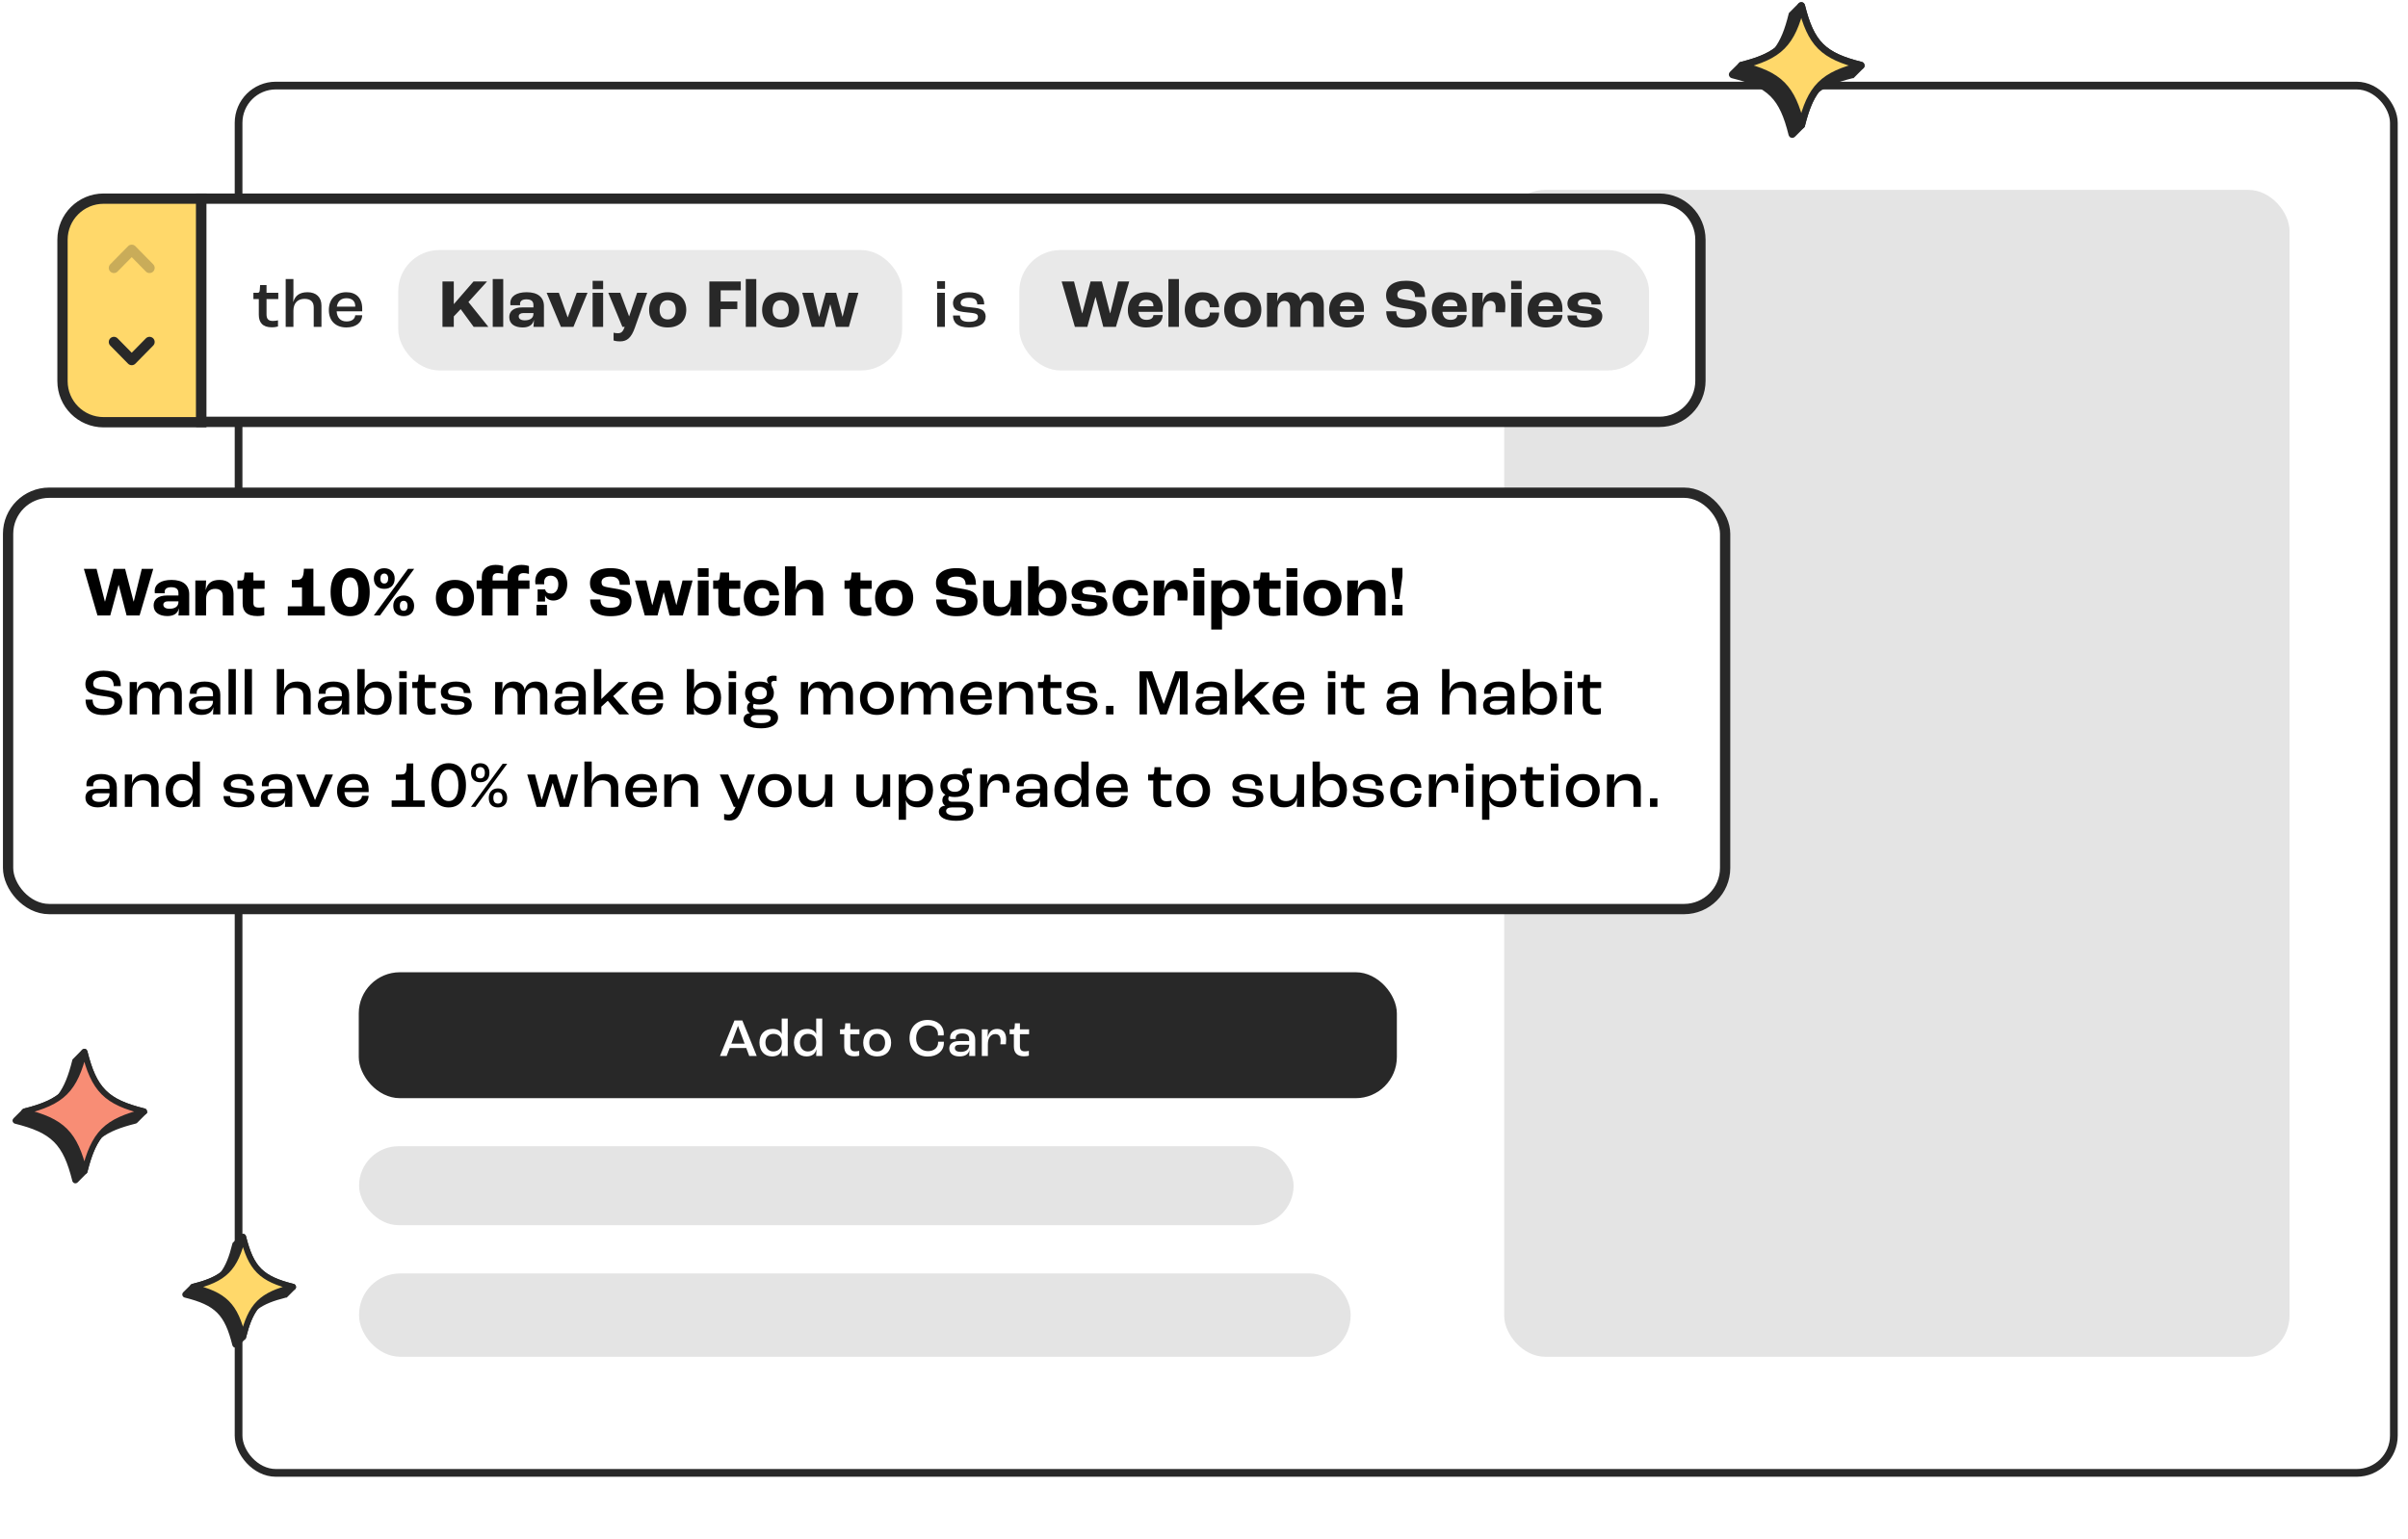 <svg width="651" height="416" viewBox="0 0 651 416" fill="none" xmlns="http://www.w3.org/2000/svg">
<g filter="url(#filter0_d_3919_1423)">
<rect x="66.237" y="19.314" width="584.763" height="377.19" rx="11.119" fill="white"/>
<rect x="67.279" y="20.357" width="582.678" height="375.105" rx="10.076" stroke="#282828" stroke-width="2.085"/>
</g>
<rect x="406.656" y="51.34" width="212.318" height="315.511" rx="11.119" fill="#E4E4E4"/>
<rect x="97.076" y="344.314" width="268.066" height="22.537" rx="11.119" fill="#E4E4E4"/>
<rect x="97.076" y="309.916" width="252.646" height="21.35" rx="10.675" fill="#E4E4E4"/>
<g filter="url(#filter1_d_3919_1423)">
<path d="M19.678 62.046C19.678 55.906 24.656 50.928 30.797 50.928H57.204V111.385H30.797C24.656 111.385 19.678 106.407 19.678 100.267V62.046Z" fill="#FFD86A" stroke="#282828" stroke-width="2.78"/>
<path opacity="0.25" d="M43.205 69.658L38.391 64.762L33.577 69.658" stroke="#282828" stroke-width="2.78" stroke-linecap="round" stroke-linejoin="round"/>
<path d="M33.577 89.68L38.391 94.576L43.205 89.68" stroke="#282828" stroke-width="2.78" stroke-linecap="round" stroke-linejoin="round"/>
<path d="M57.204 50.928H451.373C457.514 50.928 462.492 55.906 462.492 62.046V100.165C462.492 106.306 457.514 111.284 451.373 111.284H57.204V50.928Z" fill="white"/>
<path d="M57.204 50.928H451.373C457.514 50.928 462.492 55.906 462.492 62.046V100.165C462.492 106.306 457.514 111.284 451.373 111.284H57.204V50.928Z" stroke="#282828" stroke-width="2.78"/>
<path d="M76.256 85.718C73.735 85.718 72.745 84.354 72.745 82.319V78.081H71.289V76.381H72.465C72.82 76.381 72.951 76.195 73.007 75.672L73.1 74.29H74.837V76.381H78.011V78.081H74.837V82.207C74.837 83.402 75.285 84 76.554 84C77.077 84 77.675 83.906 77.936 83.832V85.493C77.656 85.587 77.021 85.718 76.256 85.718ZM80.015 85.606V72.665H82.106V76.848C82.106 77.296 82.069 78.361 82.05 78.865H82.069C82.554 77.184 83.749 76.232 85.915 76.232C88.249 76.232 89.687 77.558 89.687 79.836V85.606H87.596V80.302C87.596 78.846 86.774 78.025 85.112 78.025C83.264 78.025 82.106 79.163 82.106 81.236V85.606H80.015ZM100.702 80.657V81.404H93.794C93.906 83.178 94.895 84.13 96.464 84.13C97.808 84.13 98.723 83.533 98.817 82.45H100.702C100.628 84.504 98.947 85.755 96.427 85.755C93.514 85.755 91.684 83.962 91.684 81.068C91.684 78.081 93.514 76.232 96.427 76.232C99.041 76.232 100.702 77.782 100.702 80.657ZM98.817 80.135V80.004C98.817 78.622 97.958 77.856 96.445 77.856C95.007 77.856 94.092 78.603 93.85 80.135H98.817Z" fill="#282828"/>
<rect x="110.441" y="64.826" width="136.237" height="32.559" rx="11.119" fill="#E9E9E9"/>
<path d="M122.4 85.606V73.319H125.462V79.425H125.499L130.802 73.319H134.462L129.421 78.883L134.817 85.606H130.84L127.329 80.807L125.462 82.767V85.606H122.4ZM135.989 85.606V72.665H138.827V85.606H135.989ZM144.101 85.755C141.953 85.755 140.46 84.821 140.46 82.954C140.46 81.442 141.543 80.34 143.989 80.34H146.995V79.724C146.995 78.603 146.36 78.155 145.053 78.155C143.989 78.155 143.373 78.603 143.373 79.35C143.373 79.406 143.373 79.556 143.391 79.742H140.777C140.758 79.593 140.74 79.388 140.74 79.201C140.74 77.334 142.383 76.232 145.184 76.232C148.115 76.232 149.833 77.539 149.833 80.004V85.606H146.995C147.051 85.139 147.126 84.298 147.126 83.738H147.107C146.827 85.045 145.781 85.755 144.101 85.755ZM144.661 83.832C146.136 83.832 146.995 83.178 146.995 82.058V81.871H144.25C143.485 81.871 143.018 82.226 143.018 82.749C143.018 83.458 143.634 83.832 144.661 83.832ZM154.427 85.606L150.562 76.381H153.867L156.238 83.01H156.275L158.703 76.381H161.616L157.807 85.606H154.427ZM162.997 75.41V73.151H165.835V75.41H162.997ZM162.997 85.606V76.381H165.835V85.606H162.997ZM170.435 89.527C169.501 89.527 168.904 89.377 168.661 89.284V87.174C168.941 87.249 169.371 87.323 169.837 87.323C170.771 87.323 171.2 86.875 171.667 85.606H171.051L167.223 76.381H170.472L172.844 82.73H172.881L175.028 76.381H177.754L174.412 85.829C173.478 88.481 172.339 89.527 170.435 89.527ZM183.29 85.755C180.246 85.755 178.267 84 178.267 81.012C178.267 78.006 180.246 76.232 183.29 76.232C186.334 76.232 188.313 78.006 188.313 81.012C188.313 84 186.334 85.755 183.29 85.755ZM183.29 83.589C184.672 83.589 185.475 82.637 185.475 81.012C185.475 79.369 184.672 78.398 183.29 78.398C181.908 78.398 181.105 79.369 181.105 81.012C181.105 82.637 181.908 83.589 183.29 83.589ZM194.553 85.606V73.319H203.049V75.728H197.615V78.734H202.115V80.788H197.615V85.606H194.553ZM204.404 85.606V72.665H207.242V85.606H204.404ZM213.841 85.755C210.798 85.755 208.818 84 208.818 81.012C208.818 78.006 210.798 76.232 213.841 76.232C216.885 76.232 218.864 78.006 218.864 81.012C218.864 84 216.885 85.755 213.841 85.755ZM213.841 83.589C215.223 83.589 216.026 82.637 216.026 81.012C216.026 79.369 215.223 78.398 213.841 78.398C212.459 78.398 211.656 79.369 211.656 81.012C211.656 82.637 212.459 83.589 213.841 83.589ZM222.246 85.606L219.669 76.381H222.657L224.207 82.861H224.244L226.018 76.381H228.837L230.555 82.861H230.574L232.198 76.381H234.85L232.273 85.606H228.781L227.269 79.537H227.213L225.607 85.606H222.246Z" fill="#282828"/>
<path d="M256.119 75.298V73.244H258.266V75.298H256.119ZM256.137 85.606V76.381H258.229V85.606H256.137ZM264.734 85.755C261.56 85.755 260.421 84.336 260.421 82.525H262.307C262.307 83.589 262.923 84.242 264.716 84.242C266.415 84.242 267.162 83.72 267.162 82.879C267.162 82.525 267.031 82.207 266.545 82.039C266.097 81.871 265.22 81.778 264.193 81.684C262.755 81.554 261.784 81.367 261.224 80.956C260.72 80.583 260.421 79.91 260.421 79.201C260.421 77.352 262.213 76.232 264.716 76.232C267.591 76.232 268.861 77.427 268.861 79.518H266.975C266.956 78.323 266.303 77.744 264.772 77.744C263.315 77.744 262.493 78.267 262.493 79.052C262.493 79.444 262.587 79.817 263.128 80.004C263.576 80.153 264.454 80.246 265.574 80.359C266.881 80.489 267.628 80.62 268.282 80.993C268.898 81.329 269.253 82.039 269.253 82.786C269.253 84.653 267.684 85.755 264.734 85.755Z" fill="#282828"/>
<rect x="278.356" y="64.826" width="170.237" height="32.559" rx="11.119" fill="#E9E9E9"/>
<path d="M293.378 85.606L289.793 73.319H293.135L295.32 81.908H295.376L297.616 73.319H300.66L302.882 81.908H302.938L305.048 73.319H308.073L304.469 85.606H301.052L298.979 77.576H298.923L296.739 85.606H293.378ZM317.104 80.732V81.535H310.55C310.68 83.047 311.446 83.701 312.716 83.701C313.817 83.701 314.527 83.309 314.601 82.412H317.104C317.048 84.522 315.292 85.755 312.659 85.755C309.597 85.755 307.693 84.018 307.693 81.087C307.693 78.043 309.597 76.232 312.716 76.232C315.292 76.232 317.104 77.707 317.104 80.732ZM314.601 80.022V79.873C314.601 78.827 313.892 78.286 312.716 78.286C311.52 78.286 310.848 78.809 310.624 80.022H314.601ZM318.663 85.606V72.665H321.501V85.606H318.663ZM327.764 85.755C325.001 85.755 323.078 84 323.078 81.012C323.078 78.006 325.038 76.232 327.876 76.232C330.584 76.232 332.358 77.744 332.358 80.302H329.856C329.837 79.108 329.128 78.398 327.97 78.398C326.644 78.398 325.916 79.313 325.916 80.993C325.916 82.618 326.663 83.589 327.914 83.589C329.128 83.589 329.856 82.898 329.874 81.722H332.377C332.377 84.373 330.491 85.755 327.764 85.755ZM338.756 85.755C335.713 85.755 333.733 84 333.733 81.012C333.733 78.006 335.713 76.232 338.756 76.232C341.8 76.232 343.779 78.006 343.779 81.012C343.779 84 341.8 85.755 338.756 85.755ZM338.756 83.589C340.138 83.589 340.941 82.637 340.941 81.012C340.941 79.369 340.138 78.398 338.756 78.398C337.374 78.398 336.572 79.369 336.572 81.012C336.572 82.637 337.374 83.589 338.756 83.589ZM345.305 85.606V76.381H348.143L348.05 78.771H348.068C348.498 77.184 349.543 76.232 351.224 76.232C352.998 76.232 354.137 77.147 354.342 78.641H354.361C354.734 77.147 355.743 76.232 357.516 76.232C359.533 76.232 360.672 77.502 360.672 79.668V85.606H357.834V80.321C357.834 79.238 357.274 78.585 356.303 78.585C355.182 78.585 354.398 79.444 354.398 81.143V85.606H351.56V80.321C351.56 79.238 351 78.585 350.029 78.585C348.927 78.585 348.143 79.462 348.143 81.199V85.606H345.305ZM371.512 80.732V81.535H364.958C365.089 83.047 365.855 83.701 367.124 83.701C368.226 83.701 368.936 83.309 369.01 82.412H371.512C371.456 84.522 369.701 85.755 367.068 85.755C364.006 85.755 362.102 84.018 362.102 81.087C362.102 78.043 364.006 76.232 367.124 76.232C369.701 76.232 371.512 77.707 371.512 80.732ZM369.01 80.022V79.873C369.01 78.827 368.301 78.286 367.124 78.286C365.929 78.286 365.257 78.809 365.033 80.022H369.01ZM382.884 85.792C378.664 85.792 377.543 83.645 377.543 81.385H380.27C380.27 82.711 380.811 83.57 382.865 83.57C384.938 83.57 385.405 82.823 385.405 82.039C385.405 81.516 385.18 81.18 384.695 81.012C384.153 80.825 382.884 80.639 381.857 80.489C380.643 80.302 379.411 80.06 378.701 79.593C377.917 79.089 377.506 78.23 377.506 77.053C377.506 74.738 379.317 73.132 382.865 73.132C386.768 73.132 388.037 74.757 388.037 77.52H385.33C385.33 76.12 384.602 75.354 382.921 75.354C381.259 75.354 380.55 75.971 380.55 76.792C380.55 77.39 380.718 77.726 381.147 77.912C381.614 78.118 382.902 78.323 383.948 78.491C385.33 78.715 386.375 78.939 387.104 79.332C387.981 79.798 388.448 80.676 388.448 81.834C388.448 83.925 387.272 85.792 382.884 85.792ZM399.285 80.732V81.535H392.731C392.862 83.047 393.628 83.701 394.897 83.701C395.999 83.701 396.709 83.309 396.783 82.412H399.285C399.229 84.522 397.474 85.755 394.841 85.755C391.779 85.755 389.875 84.018 389.875 81.087C389.875 78.043 391.779 76.232 394.897 76.232C397.474 76.232 399.285 77.707 399.285 80.732ZM396.783 80.022V79.873C396.783 78.827 396.074 78.286 394.897 78.286C393.702 78.286 393.03 78.809 392.806 80.022H396.783ZM400.808 85.606V76.381H403.646L403.534 79.014H403.571C403.963 77.259 404.953 76.232 406.764 76.232C408.65 76.232 409.752 77.446 409.752 79.836C409.752 80.359 409.696 81.18 409.658 81.666H407.082C407.119 81.218 407.138 80.751 407.138 80.471C407.138 79.126 406.596 78.585 405.7 78.585C404.486 78.585 403.646 79.574 403.646 81.628V85.606H400.808ZM411.319 75.41V73.151H414.157V75.41H411.319ZM411.319 85.606V76.381H414.157V85.606H411.319ZM425.18 80.732V81.535H418.626C418.757 83.047 419.522 83.701 420.792 83.701C421.894 83.701 422.603 83.309 422.678 82.412H425.18C425.124 84.522 423.369 85.755 420.736 85.755C417.674 85.755 415.769 84.018 415.769 81.087C415.769 78.043 417.674 76.232 420.792 76.232C423.369 76.232 425.18 77.707 425.18 80.732ZM422.678 80.022V79.873C422.678 78.827 421.969 78.286 420.792 78.286C419.597 78.286 418.925 78.809 418.701 80.022H422.678ZM431.146 85.755C427.897 85.755 426.534 84.373 426.534 82.506H429.074C429.074 83.365 429.503 83.925 431.128 83.925C432.603 83.925 433.126 83.496 433.126 82.823C433.126 82.487 432.958 82.226 432.472 82.114C431.987 82.002 431.24 81.927 430.325 81.852C428.999 81.74 427.972 81.535 427.412 81.143C426.889 80.769 426.534 80.097 426.534 79.332C426.534 77.334 428.588 76.232 431.146 76.232C434.171 76.232 435.553 77.39 435.553 79.537H433.051C433.032 78.566 432.584 78.062 431.184 78.062C429.914 78.062 429.354 78.491 429.354 79.126C429.354 79.518 429.503 79.817 430.026 79.948C430.493 80.06 431.315 80.135 432.304 80.228C433.443 80.34 434.246 80.452 434.937 80.844C435.534 81.18 435.964 81.871 435.964 82.674C435.964 84.616 434.302 85.755 431.146 85.755Z" fill="#282828"/>
</g>
<rect x="96.991" y="262.879" width="280.649" height="34.051" rx="11.119" fill="#282828"/>
<path d="M202.555 285.521L201.752 283.362H197.272L196.455 285.521H194.645L198.556 275.919H200.687L204.583 285.521H202.555ZM197.71 282.194H201.314L199.534 277.408H199.505L197.71 282.194ZM208.717 285.638C206.631 285.638 205.317 284.121 205.317 281.873C205.317 279.699 206.674 278.196 208.82 278.196C210.177 278.196 211.023 278.736 211.315 279.582H211.33V275.408H212.964V285.521H211.33C211.359 285.098 211.373 284.471 211.403 283.77H211.373C211.096 284.909 210.191 285.638 208.717 285.638ZM209.053 284.296C210.425 284.296 211.33 283.391 211.33 281.99V281.64C211.33 280.355 210.439 279.538 209.082 279.538C207.783 279.538 206.937 280.501 206.937 281.873C206.937 283.303 207.769 284.296 209.053 284.296ZM218.043 285.638C215.956 285.638 214.643 284.121 214.643 281.873C214.643 279.699 216 278.196 218.145 278.196C219.502 278.196 220.349 278.736 220.64 279.582H220.655V275.408H222.289V285.521H220.655C220.684 285.098 220.699 284.471 220.728 283.77H220.699C220.422 284.909 219.517 285.638 218.043 285.638ZM218.378 284.296C219.75 284.296 220.655 283.391 220.655 281.99V281.64C220.655 280.355 219.765 279.538 218.408 279.538C217.109 279.538 216.262 280.501 216.262 281.873C216.262 283.303 217.094 284.296 218.378 284.296ZM230.98 285.609C229.01 285.609 228.236 284.544 228.236 282.953V279.64H227.098V278.312H228.017C228.294 278.312 228.397 278.166 228.44 277.758L228.513 276.678H229.871V278.312H232.351V279.64H229.871V282.866C229.871 283.799 230.221 284.266 231.213 284.266C231.622 284.266 232.089 284.193 232.293 284.135V285.434C232.074 285.507 231.578 285.609 230.98 285.609ZM237.135 285.638C234.844 285.638 233.37 284.223 233.37 281.932C233.37 279.626 234.844 278.196 237.135 278.196C239.441 278.196 240.915 279.626 240.915 281.932C240.915 284.223 239.441 285.638 237.135 285.638ZM237.135 284.296C238.463 284.296 239.28 283.391 239.28 281.932C239.28 280.458 238.463 279.538 237.135 279.538C235.807 279.538 235.004 280.458 235.004 281.932C235.004 283.391 235.807 284.296 237.135 284.296ZM250.825 285.667C247.965 285.667 245.893 283.785 245.893 280.735C245.893 277.67 247.936 275.773 250.825 275.773C253.35 275.773 255.145 277.276 255.145 279.494C255.145 279.597 255.13 279.786 255.116 279.961H253.569C253.583 279.83 253.583 279.713 253.583 279.64C253.583 278.166 252.43 277.233 250.884 277.233C249.016 277.233 247.673 278.59 247.673 280.735C247.673 282.88 249.074 284.208 250.884 284.208C252.489 284.208 253.612 283.289 253.612 281.902V281.669H255.174V282.005C255.174 284.179 253.364 285.667 250.825 285.667ZM259.387 285.638C257.738 285.638 256.644 284.85 256.644 283.449C256.644 282.355 257.417 281.494 259.343 281.494H262.014V280.983C262.014 279.903 261.386 279.422 260.117 279.422C259.008 279.422 258.38 279.845 258.38 280.647C258.38 280.691 258.38 280.808 258.395 280.925H256.892C256.877 280.822 256.862 280.633 256.862 280.501C256.862 279.057 258.117 278.196 260.175 278.196C262.364 278.196 263.648 279.232 263.648 281.129V285.521H262.014C262.043 285.171 262.087 284.515 262.087 283.931H262.072C261.839 284.996 260.978 285.638 259.387 285.638ZM259.723 284.412C261.138 284.412 262.014 283.727 262.014 282.617V282.486H259.489C258.555 282.486 258.147 282.807 258.147 283.376C258.147 284.033 258.73 284.412 259.723 284.412ZM265.432 285.521V278.312H267.067L267.008 280.385H267.023C267.359 279.086 268.103 278.196 269.591 278.196C271.153 278.196 272.014 279.217 272.014 281.012C272.014 281.465 271.97 282.048 271.941 282.355H270.452C270.481 282.077 270.511 281.713 270.511 281.377C270.511 280.166 270.044 279.597 269.081 279.597C267.84 279.597 267.067 280.647 267.067 282.369V285.521H265.432ZM276.842 285.609C274.872 285.609 274.099 284.544 274.099 282.953V279.64H272.96V278.312H273.88C274.157 278.312 274.259 278.166 274.303 277.758L274.376 276.678H275.733V278.312H278.214V279.64H275.733V282.866C275.733 283.799 276.083 284.266 277.076 284.266C277.484 284.266 277.951 284.193 278.156 284.135V285.434C277.937 285.507 277.441 285.609 276.842 285.609Z" fill="white"/>
<g filter="url(#filter2_d_3919_1423)">
<rect x="4.558" y="130.848" width="464.204" height="112.576" rx="11.119" fill="white"/>
<rect x="4.558" y="130.848" width="464.204" height="112.576" rx="11.119" stroke="#282828" stroke-width="2.78"/>
</g>
<path d="M26.354 166.418L22.675 153.809H26.105L28.347 162.624H28.404L30.704 153.809H33.827L36.107 162.624H36.165L38.33 153.809H41.434L37.736 166.418H34.23L32.102 158.178H32.045L29.803 166.418H26.354ZM45.269 166.571C43.065 166.571 41.532 165.613 41.532 163.697C41.532 162.145 42.644 161.014 45.154 161.014H48.239V160.382C48.239 159.232 47.587 158.772 46.246 158.772C45.154 158.772 44.521 159.232 44.521 159.999C44.521 160.056 44.521 160.21 44.541 160.401H41.858C41.839 160.248 41.819 160.037 41.819 159.845C41.819 157.929 43.506 156.799 46.38 156.799C49.388 156.799 51.151 158.14 51.151 160.669V166.418H48.239C48.296 165.939 48.373 165.077 48.373 164.502H48.354C48.066 165.843 46.993 166.571 45.269 166.571ZM45.843 164.598C47.357 164.598 48.239 163.927 48.239 162.777V162.586H45.422C44.636 162.586 44.157 162.95 44.157 163.486C44.157 164.214 44.79 164.598 45.843 164.598ZM52.807 166.418V156.952H55.719L55.604 159.462H55.642C56.122 157.661 57.233 156.799 59.379 156.799C61.659 156.799 63.135 158.044 63.135 160.497V166.418H60.222V161.148C60.222 159.807 59.456 159.213 58.172 159.213C56.639 159.213 55.719 160.114 55.719 161.915V166.418H52.807ZM69.599 166.571C66.648 166.571 65.594 165.268 65.594 163.16V159.213H64.195V156.952H65.326C65.767 156.952 65.92 156.703 65.978 156.128L66.112 154.806H68.507V156.952H71.534V159.213H68.507V163.007C68.507 163.984 68.967 164.291 70.116 164.291C70.519 164.291 71.113 164.234 71.439 164.157V166.36C71.189 166.418 70.385 166.571 69.599 166.571ZM77.81 166.418V163.946H81.642V158.83H78.902V156.818L80.397 156.78C81.68 156.741 82.102 155.975 82.159 153.771H84.727V163.946H87.812V166.418H77.81ZM94.644 166.59C90.984 166.59 89.374 163.965 89.374 160.056C89.374 156.051 91.137 153.637 94.644 153.637C98.169 153.637 99.951 156.051 99.951 160.056C99.951 163.965 98.342 166.59 94.644 166.59ZM94.644 164.119C96.196 164.119 96.905 162.643 96.905 160.075C96.905 157.489 96.119 156.109 94.644 156.109C93.187 156.109 92.421 157.489 92.421 160.075C92.421 162.643 93.111 164.119 94.644 164.119ZM103.889 159.213C102.146 159.213 101.073 158.178 101.073 156.415C101.073 154.825 102.107 153.637 103.889 153.637C105.652 153.637 106.706 154.825 106.706 156.415C106.706 158.178 105.633 159.213 103.889 159.213ZM101.054 166.418L110.309 153.809H111.976L102.721 166.418H101.054ZM103.889 157.776C104.579 157.776 104.943 157.278 104.943 156.415C104.943 155.572 104.541 155.074 103.889 155.074C103.219 155.074 102.836 155.572 102.836 156.415C102.836 157.278 103.18 157.776 103.889 157.776ZM109.14 166.59C107.377 166.59 106.323 165.537 106.323 163.793C106.323 162.202 107.358 161.014 109.14 161.014C110.903 161.014 111.957 162.202 111.957 163.793C111.957 165.537 110.884 166.59 109.14 166.59ZM109.14 165.153C109.83 165.153 110.175 164.655 110.175 163.793C110.175 162.931 109.791 162.451 109.14 162.451C108.469 162.451 108.086 162.931 108.086 163.793C108.086 164.655 108.431 165.153 109.14 165.153ZM122.994 166.571C119.87 166.571 117.839 164.77 117.839 161.704C117.839 158.619 119.87 156.799 122.994 156.799C126.117 156.799 128.148 158.619 128.148 161.704C128.148 164.77 126.117 166.571 122.994 166.571ZM122.994 164.348C124.412 164.348 125.235 163.371 125.235 161.704C125.235 160.018 124.412 159.021 122.994 159.021C121.576 159.021 120.752 160.018 120.752 161.704C120.752 163.371 121.576 164.348 122.994 164.348ZM130.256 166.418V159.213H128.858V156.952H130.256V156.032C130.256 153.848 131.847 152.736 133.993 152.736C134.951 152.736 135.775 152.947 136.024 153.043V155.189C135.775 155.112 135.258 154.959 134.587 154.959C133.629 154.959 133.169 155.4 133.169 156.243V156.952H137.231V156.032C137.231 153.848 138.822 152.736 140.968 152.736C141.926 152.736 142.75 152.947 142.999 153.043V155.189C142.75 155.112 142.233 154.959 141.562 154.959C140.604 154.959 140.144 155.4 140.144 156.243V156.952H143.152V159.213H140.144V166.418H137.231V159.213H133.169V166.418H130.256ZM145.345 162.643V159.366H147.376C147.568 160.133 148.104 160.497 149.024 160.497C149.982 160.497 150.94 159.73 150.94 157.948C150.94 156.473 150.039 155.649 148.89 155.649C147.683 155.649 147.108 156.415 147.108 157.45C147.108 157.565 147.108 157.795 147.127 157.968H144.751C144.712 157.738 144.693 157.469 144.693 157.144C144.693 154.998 146.15 153.541 148.89 153.541C151.726 153.541 153.354 155.189 153.354 157.872C153.354 160.669 151.611 162.375 149.599 162.375C148.411 162.375 147.644 161.781 147.395 161.053H147.357V162.643H145.345ZM145.038 166.418V163.544H147.874V166.418H145.038ZM165.022 166.61C160.691 166.61 159.541 164.406 159.541 162.087H162.339C162.339 163.448 162.895 164.329 165.003 164.329C167.13 164.329 167.609 163.563 167.609 162.758C167.609 162.222 167.379 161.877 166.88 161.704C166.325 161.513 165.022 161.321 163.968 161.168C162.722 160.976 161.458 160.727 160.729 160.248C159.925 159.73 159.503 158.849 159.503 157.642C159.503 155.266 161.362 153.618 165.003 153.618C169.007 153.618 170.31 155.285 170.31 158.121H167.532C167.532 156.684 166.785 155.898 165.06 155.898C163.355 155.898 162.627 156.53 162.627 157.374C162.627 157.987 162.799 158.332 163.24 158.523C163.719 158.734 165.041 158.945 166.114 159.117C167.532 159.347 168.605 159.577 169.352 159.98C170.253 160.459 170.732 161.359 170.732 162.547C170.732 164.693 169.525 166.61 165.022 166.61ZM174.311 166.418L171.666 156.952H174.732L176.323 163.601H176.361L178.181 156.952H181.075L182.838 163.601H182.857L184.524 156.952H187.245L184.601 166.418H181.017L179.465 160.19H179.408L177.76 166.418H174.311ZM188.657 155.956V153.637H191.569V155.956H188.657ZM188.657 166.418V156.952H191.569V166.418H188.657ZM198.206 166.571C195.255 166.571 194.201 165.268 194.201 163.16V159.213H192.802V156.952H193.933C194.373 156.952 194.527 156.703 194.584 156.128L194.718 154.806H197.113V156.952H200.141V159.213H197.113V163.007C197.113 163.984 197.573 164.291 198.723 164.291C199.125 164.291 199.719 164.234 200.045 164.157V166.36C199.796 166.418 198.991 166.571 198.206 166.571ZM205.881 166.571C203.045 166.571 201.071 164.77 201.071 161.704C201.071 158.619 203.083 156.799 205.996 156.799C208.774 156.799 210.594 158.351 210.594 160.976H208.027C208.008 159.75 207.279 159.021 206.091 159.021C204.731 159.021 203.984 159.96 203.984 161.685C203.984 163.352 204.75 164.348 206.034 164.348C207.279 164.348 208.027 163.64 208.046 162.432H210.614C210.614 165.153 208.678 166.571 205.881 166.571ZM212.217 166.418V153.139H215.129V157.316C215.129 157.68 215.072 158.753 215.014 159.462H215.053C215.532 157.661 216.643 156.799 218.789 156.799C221.07 156.799 222.545 158.044 222.545 160.497V166.418H219.632V161.148C219.632 159.807 218.885 159.213 217.582 159.213C216.049 159.213 215.129 160.114 215.129 161.915V166.418H212.217ZM233.712 166.571C230.761 166.571 229.707 165.268 229.707 163.16V159.213H228.308V156.952H229.439C229.88 156.952 230.033 156.703 230.09 156.128L230.225 154.806H232.62V156.952H235.647V159.213H232.62V163.007C232.62 163.984 233.08 164.291 234.229 164.291C234.632 164.291 235.226 164.234 235.552 164.157V166.36C235.302 166.418 234.498 166.571 233.712 166.571ZM241.732 166.571C238.608 166.571 236.577 164.77 236.577 161.704C236.577 158.619 238.608 156.799 241.732 156.799C244.855 156.799 246.886 158.619 246.886 161.704C246.886 164.77 244.855 166.571 241.732 166.571ZM241.732 164.348C243.15 164.348 243.974 163.371 243.974 161.704C243.974 160.018 243.15 159.021 241.732 159.021C240.314 159.021 239.49 160.018 239.49 161.704C239.49 163.371 240.314 164.348 241.732 164.348ZM258.559 166.61C254.229 166.61 253.079 164.406 253.079 162.087H255.877C255.877 163.448 256.432 164.329 258.54 164.329C260.667 164.329 261.146 163.563 261.146 162.758C261.146 162.222 260.916 161.877 260.418 161.704C259.862 161.513 258.559 161.321 257.505 161.168C256.26 160.976 254.995 160.727 254.267 160.248C253.462 159.73 253.041 158.849 253.041 157.642C253.041 155.266 254.899 153.618 258.54 153.618C262.545 153.618 263.848 155.285 263.848 158.121H261.069C261.069 156.684 260.322 155.898 258.598 155.898C256.892 155.898 256.164 156.53 256.164 157.374C256.164 157.987 256.336 158.332 256.777 158.523C257.256 158.734 258.578 158.945 259.651 159.117C261.069 159.347 262.142 159.577 262.89 159.98C263.79 160.459 264.269 161.359 264.269 162.547C264.269 164.693 263.062 166.61 258.559 166.61ZM269.796 166.571C267.343 166.571 265.81 165.345 265.81 162.566V156.952H268.722V162.222C268.722 163.544 269.451 164.157 270.696 164.157C272.267 164.157 273.206 163.122 273.206 161.053V156.952H276.119V166.418H273.206C273.264 165.766 273.321 164.981 273.34 163.946H273.302C272.881 165.766 271.597 166.571 269.796 166.571ZM284.059 166.571C282.334 166.571 281.108 165.843 280.763 164.636H280.744C280.763 165.192 280.801 165.958 280.84 166.418H277.927V153.139H280.84V157.105C280.84 157.546 280.801 158.332 280.782 158.792H280.82C281.184 157.546 282.392 156.799 284.078 156.799C286.78 156.799 288.37 158.542 288.37 161.493C288.37 164.693 286.761 166.571 284.059 166.571ZM283.311 164.348C284.653 164.348 285.458 163.333 285.458 161.589C285.458 159.98 284.653 159.021 283.292 159.021C281.759 159.021 280.84 159.999 280.84 161.628V162.068C280.84 163.505 281.759 164.348 283.311 164.348ZM294.432 166.571C291.098 166.571 289.699 165.153 289.699 163.237H292.305C292.305 164.119 292.746 164.693 294.413 164.693C295.927 164.693 296.463 164.253 296.463 163.563C296.463 163.218 296.291 162.95 295.792 162.835C295.294 162.72 294.528 162.643 293.589 162.566C292.228 162.451 291.174 162.241 290.6 161.838C290.063 161.455 289.699 160.765 289.699 159.98C289.699 157.929 291.807 156.799 294.432 156.799C297.536 156.799 298.954 157.987 298.954 160.19H296.386C296.367 159.194 295.907 158.677 294.47 158.677C293.167 158.677 292.592 159.117 292.592 159.769C292.592 160.171 292.746 160.478 293.282 160.612C293.761 160.727 294.604 160.804 295.62 160.899C296.789 161.014 297.613 161.129 298.322 161.532C298.935 161.877 299.376 162.586 299.376 163.41C299.376 165.402 297.67 166.571 294.432 166.571ZM305.593 166.571C302.757 166.571 300.784 164.77 300.784 161.704C300.784 158.619 302.796 156.799 305.708 156.799C308.487 156.799 310.307 158.351 310.307 160.976H307.739C307.72 159.75 306.992 159.021 305.804 159.021C304.444 159.021 303.696 159.96 303.696 161.685C303.696 163.352 304.463 164.348 305.747 164.348C306.992 164.348 307.739 163.64 307.759 162.432H310.326C310.326 165.153 308.391 166.571 305.593 166.571ZM311.891 166.418V156.952H314.804L314.689 159.654H314.727C315.129 157.853 316.145 156.799 318.004 156.799C319.939 156.799 321.07 158.044 321.07 160.497C321.07 161.033 321.012 161.877 320.974 162.375H318.329C318.368 161.915 318.387 161.436 318.387 161.148C318.387 159.769 317.831 159.213 316.912 159.213C315.666 159.213 314.804 160.229 314.804 162.336V166.418H311.891ZM322.678 155.956V153.637H325.591V155.956H322.678ZM322.678 166.418V156.952H325.591V166.418H322.678ZM327.456 170.212V156.952H330.368L330.311 158.887H330.33C330.694 157.584 331.901 156.799 333.53 156.799C336.174 156.799 337.899 158.677 337.899 161.474C337.899 164.54 336.174 166.571 333.511 166.571C331.786 166.571 330.713 165.862 330.292 164.713H330.273C330.311 165.345 330.368 166.284 330.368 166.629V170.212H327.456ZM332.821 164.348C334.124 164.348 335.006 163.237 335.006 161.589C335.006 160.056 334.124 159.021 332.802 159.021C331.346 159.021 330.368 160.075 330.368 161.666V162.087C330.368 163.448 331.346 164.348 332.821 164.348ZM344.285 166.571C341.334 166.571 340.28 165.268 340.28 163.16V159.213H338.881V156.952H340.012C340.452 156.952 340.606 156.703 340.663 156.128L340.797 154.806H343.193V156.952H346.22V159.213H343.193V163.007C343.193 163.984 343.652 164.291 344.802 164.291C345.205 164.291 345.799 164.234 346.124 164.157V166.36C345.875 166.418 345.07 166.571 344.285 166.571ZM347.811 155.956V153.637H350.724V155.956H347.811ZM347.811 166.418V156.952H350.724V166.418H347.811ZM357.532 166.571C354.409 166.571 352.378 164.77 352.378 161.704C352.378 158.619 354.409 156.799 357.532 156.799C360.656 156.799 362.687 158.619 362.687 161.704C362.687 164.77 360.656 166.571 357.532 166.571ZM357.532 164.348C358.95 164.348 359.774 163.371 359.774 161.704C359.774 160.018 358.95 159.021 357.532 159.021C356.114 159.021 355.29 160.018 355.29 161.704C355.29 163.371 356.114 164.348 357.532 164.348ZM364.252 166.418V156.952H367.165L367.05 159.462H367.088C367.567 157.661 368.679 156.799 370.825 156.799C373.105 156.799 374.581 158.044 374.581 160.497V166.418H371.668V161.148C371.668 159.807 370.902 159.213 369.618 159.213C368.085 159.213 367.165 160.114 367.165 161.915V166.418H364.252ZM377.193 161.972L376.312 155.821V153.541H379.148V155.821L378.305 161.972H377.193ZM376.312 166.418V163.544H379.167V166.418H376.312Z" fill="black"/>
<path d="M27.991 193.335C24.136 193.335 23.127 191.301 23.127 189.178H25.038C25.038 190.664 25.745 191.69 27.974 191.69C30.344 191.69 30.945 190.806 30.945 189.851C30.945 189.214 30.68 188.842 30.132 188.648C29.548 188.418 28.292 188.259 27.284 188.117C26.117 187.958 24.878 187.693 24.242 187.286C23.534 186.844 23.092 186.048 23.092 184.951C23.092 182.828 24.914 181.343 27.956 181.343C31.405 181.343 32.661 182.864 32.661 185.517H30.751C30.751 183.801 29.813 182.988 27.991 182.988C26.24 182.988 25.197 183.713 25.197 184.774C25.197 185.429 25.427 185.818 25.887 186.03C26.4 186.278 27.709 186.49 28.717 186.631C29.937 186.826 31.069 187.021 31.794 187.41C32.59 187.816 33.05 188.63 33.05 189.709C33.05 191.584 31.954 193.335 27.991 193.335ZM35.057 193.158V184.42H37.038L36.967 186.72H36.985C37.374 185.216 38.435 184.279 40.027 184.279C41.725 184.279 42.822 185.163 43.034 186.578H43.052C43.37 185.163 44.432 184.279 46.094 184.279C48.04 184.279 49.154 185.535 49.154 187.587V193.158H47.173V188.029C47.173 186.755 46.554 185.977 45.369 185.977C43.989 185.977 43.105 187.003 43.105 188.825V193.158H41.124V187.993C41.124 186.755 40.47 185.977 39.285 185.977C37.94 185.977 37.038 187.021 37.038 188.895V193.158H35.057ZM54.395 193.3C52.397 193.3 51.07 192.345 51.07 190.647C51.07 189.32 52.007 188.276 54.342 188.276H57.579V187.657C57.579 186.348 56.819 185.765 55.28 185.765C53.935 185.765 53.175 186.278 53.175 187.25C53.175 187.304 53.175 187.445 53.193 187.587H51.371C51.353 187.463 51.335 187.233 51.335 187.074C51.335 185.322 52.856 184.279 55.35 184.279C58.004 184.279 59.56 185.535 59.56 187.834V193.158H57.579C57.614 192.734 57.667 191.938 57.667 191.23H57.65C57.367 192.521 56.323 193.3 54.395 193.3ZM54.802 191.814C56.518 191.814 57.579 190.983 57.579 189.638V189.479H54.519C53.387 189.479 52.892 189.868 52.892 190.558C52.892 191.354 53.599 191.814 54.802 191.814ZM61.775 193.158V180.901H63.756V193.158H61.775ZM66.134 193.158V180.901H68.115V193.158H66.134ZM74.835 193.158V180.901H76.816V184.863C76.816 185.287 76.781 186.295 76.763 186.773H76.781C77.241 185.181 78.373 184.279 80.425 184.279C82.636 184.279 83.998 185.535 83.998 187.693V193.158H82.017V188.135C82.017 186.755 81.238 185.977 79.664 185.977C77.913 185.977 76.816 187.056 76.816 189.019V193.158H74.835ZM89.232 193.3C87.233 193.3 85.907 192.345 85.907 190.647C85.907 189.32 86.844 188.276 89.179 188.276H92.416V187.657C92.416 186.348 91.655 185.765 90.116 185.765C88.772 185.765 88.011 186.278 88.011 187.25C88.011 187.304 88.011 187.445 88.029 187.587H86.207C86.19 187.463 86.172 187.233 86.172 187.074C86.172 185.322 87.693 184.279 90.187 184.279C92.84 184.279 94.397 185.535 94.397 187.834V193.158H92.416C92.451 192.734 92.504 191.938 92.504 191.23H92.487C92.204 192.521 91.16 193.3 89.232 193.3ZM89.639 191.814C91.355 191.814 92.416 190.983 92.416 189.638V189.479H89.356C88.224 189.479 87.728 189.868 87.728 190.558C87.728 191.354 88.436 191.814 89.639 191.814ZM101.901 193.3C100.097 193.3 98.894 192.521 98.54 191.301H98.522C98.522 191.92 98.558 192.716 98.593 193.158H96.612V180.901H98.593V184.863C98.593 185.234 98.576 185.942 98.558 186.366H98.576C98.947 185.093 100.15 184.279 101.883 184.279C104.395 184.279 105.898 185.942 105.898 188.63C105.898 191.513 104.359 193.3 101.901 193.3ZM101.388 191.672C102.944 191.672 103.917 190.54 103.917 188.683C103.917 186.967 102.98 185.906 101.423 185.906C99.69 185.906 98.593 187.003 98.593 188.772V189.214C98.593 190.735 99.672 191.672 101.388 191.672ZM107.932 183.395V181.449H109.966V183.395H107.932ZM107.95 193.158V184.42H109.931V193.158H107.95ZM116.164 193.264C113.776 193.264 112.839 191.973 112.839 190.045V186.03H111.459V184.42H112.574C112.91 184.42 113.033 184.244 113.087 183.748L113.175 182.439H114.82V184.42H117.827V186.03H114.82V189.939C114.82 191.071 115.244 191.637 116.447 191.637C116.943 191.637 117.509 191.549 117.756 191.478V193.052C117.491 193.141 116.889 193.264 116.164 193.264ZM123.268 193.3C120.261 193.3 119.182 191.955 119.182 190.24H120.969C120.969 191.248 121.552 191.867 123.25 191.867C124.86 191.867 125.568 191.372 125.568 190.576C125.568 190.24 125.444 189.939 124.984 189.78C124.559 189.621 123.728 189.532 122.755 189.444C121.393 189.32 120.473 189.143 119.943 188.754C119.465 188.4 119.182 187.763 119.182 187.091C119.182 185.34 120.88 184.279 123.25 184.279C125.974 184.279 127.177 185.411 127.177 187.392H125.391C125.373 186.26 124.754 185.712 123.304 185.712C121.924 185.712 121.146 186.207 121.146 186.95C121.146 187.321 121.234 187.675 121.747 187.852C122.171 187.993 123.003 188.082 124.064 188.188C125.302 188.312 126.01 188.436 126.629 188.789C127.213 189.108 127.549 189.78 127.549 190.487C127.549 192.256 126.063 193.3 123.268 193.3ZM133.866 193.158V184.42H135.847L135.776 186.72H135.794C136.183 185.216 137.244 184.279 138.836 184.279C140.534 184.279 141.631 185.163 141.843 186.578H141.861C142.179 185.163 143.24 184.279 144.903 184.279C146.849 184.279 147.963 185.535 147.963 187.587V193.158H145.982V188.029C145.982 186.755 145.363 185.977 144.178 185.977C142.798 185.977 141.914 187.003 141.914 188.825V193.158H139.933V187.993C139.933 186.755 139.278 185.977 138.093 185.977C136.749 185.977 135.847 187.021 135.847 188.895V193.158H133.866ZM153.204 193.3C151.205 193.3 149.879 192.345 149.879 190.647C149.879 189.32 150.816 188.276 153.151 188.276H156.388V187.657C156.388 186.348 155.627 185.765 154.088 185.765C152.744 185.765 151.984 186.278 151.984 187.25C151.984 187.304 151.984 187.445 152.001 187.587H150.179C150.162 187.463 150.144 187.233 150.144 187.074C150.144 185.322 151.665 184.279 154.159 184.279C156.812 184.279 158.369 185.535 158.369 187.834V193.158H156.388C156.423 192.734 156.476 191.938 156.476 191.23H156.459C156.176 192.521 155.132 193.3 153.204 193.3ZM153.611 191.814C155.327 191.814 156.388 190.983 156.388 189.638V189.479H153.328C152.196 189.479 151.701 189.868 151.701 190.558C151.701 191.354 152.408 191.814 153.611 191.814ZM160.584 193.158V180.901H162.565V189.002H162.583L167.288 184.42H169.853L165.767 188.223L170.082 193.158H167.394L164.316 189.479L162.565 191.089V193.158H160.584ZM179.283 188.471V189.178H172.738C172.844 190.859 173.782 191.761 175.268 191.761C176.541 191.761 177.408 191.195 177.496 190.169H179.283C179.212 192.115 177.62 193.3 175.232 193.3C172.473 193.3 170.74 191.602 170.74 188.86C170.74 186.03 172.473 184.279 175.232 184.279C177.709 184.279 179.283 185.747 179.283 188.471ZM177.496 187.976V187.852C177.496 186.543 176.683 185.818 175.25 185.818C173.888 185.818 173.021 186.525 172.791 187.976H177.496ZM190.955 193.3C189.151 193.3 187.948 192.521 187.594 191.301H187.577C187.577 191.92 187.612 192.716 187.647 193.158H185.666V180.901H187.647V184.863C187.647 185.234 187.63 185.942 187.612 186.366H187.63C188.001 185.093 189.204 184.279 190.937 184.279C193.449 184.279 194.952 185.942 194.952 188.63C194.952 191.513 193.414 193.3 190.955 193.3ZM190.442 191.672C191.999 191.672 192.971 190.54 192.971 188.683C192.971 186.967 192.034 185.906 190.477 185.906C188.744 185.906 187.647 187.003 187.647 188.772V189.214C187.647 190.735 188.726 191.672 190.442 191.672ZM196.987 183.395V181.449H199.021V183.395H196.987ZM197.004 193.158V184.42H198.985V193.158H197.004ZM207.394 191.779C209.269 191.779 210.348 192.592 210.348 193.99C210.348 195.829 208.632 196.926 205.749 196.926C202.795 196.926 201.026 196.024 201.026 194.449C201.026 193.565 201.681 192.911 202.724 192.858V192.84C202.229 192.504 201.964 192.026 201.964 191.407C201.964 190.664 202.3 190.151 202.778 189.921V189.886C201.911 189.355 201.433 188.489 201.433 187.392C201.433 185.482 202.919 184.279 205.325 184.279C206.315 184.279 207.129 184.473 207.765 184.845L207.783 184.827C207.518 184.544 207.359 184.208 207.359 183.837C207.359 183.129 208.031 182.687 209.074 182.687C209.499 182.687 209.747 182.722 209.959 182.775V184.173C209.817 184.12 209.623 184.084 209.375 184.084C208.791 184.084 208.508 184.332 208.508 184.81C208.508 185.057 208.597 185.358 208.703 185.694C209.039 186.154 209.216 186.738 209.216 187.392C209.216 189.32 207.73 190.505 205.325 190.505C204.759 190.505 204.246 190.434 203.786 190.31C203.68 190.434 203.573 190.682 203.573 190.983C203.573 191.478 203.927 191.779 204.564 191.779H207.394ZM205.325 185.694C204.086 185.694 203.326 186.348 203.326 187.392C203.326 188.436 204.086 189.09 205.325 189.09C206.563 189.09 207.323 188.436 207.323 187.392C207.323 186.348 206.563 185.694 205.325 185.694ZM205.731 195.528C207.589 195.528 208.367 194.998 208.367 194.219C208.367 193.636 207.925 193.317 206.987 193.317H204.617C203.627 193.317 202.99 193.618 202.99 194.29C202.99 195.122 204.051 195.528 205.731 195.528ZM216.506 193.158V184.42H218.487L218.416 186.72H218.433C218.823 185.216 219.884 184.279 221.476 184.279C223.174 184.279 224.27 185.163 224.483 186.578H224.5C224.819 185.163 225.88 184.279 227.543 184.279C229.488 184.279 230.603 185.535 230.603 187.587V193.158H228.622V188.029C228.622 186.755 228.003 185.977 226.818 185.977C225.438 185.977 224.553 187.003 224.553 188.825V193.158H222.572V187.993C222.572 186.755 221.918 185.977 220.733 185.977C219.389 185.977 218.487 187.021 218.487 188.895V193.158H216.506ZM237.064 193.3C234.287 193.3 232.501 191.584 232.501 188.807C232.501 186.012 234.287 184.279 237.064 184.279C239.859 184.279 241.645 186.012 241.645 188.807C241.645 191.584 239.859 193.3 237.064 193.3ZM237.064 191.672C238.674 191.672 239.664 190.576 239.664 188.807C239.664 187.021 238.674 185.906 237.064 185.906C235.454 185.906 234.482 187.021 234.482 188.807C234.482 190.576 235.454 191.672 237.064 191.672ZM243.602 193.158V184.42H245.584L245.513 186.72H245.53C245.92 185.216 246.981 184.279 248.573 184.279C250.271 184.279 251.367 185.163 251.58 186.578H251.597C251.916 185.163 252.977 184.279 254.64 184.279C256.585 184.279 257.7 185.535 257.7 187.587V193.158H255.719V188.029C255.719 186.755 255.1 185.977 253.914 185.977C252.535 185.977 251.65 187.003 251.65 188.825V193.158H249.669V187.993C249.669 186.755 249.015 185.977 247.83 185.977C246.486 185.977 245.584 187.021 245.584 188.895V193.158H243.602ZM268.141 188.471V189.178H261.596C261.702 190.859 262.64 191.761 264.126 191.761C265.399 191.761 266.266 191.195 266.354 190.169H268.141C268.07 192.115 266.478 193.3 264.09 193.3C261.331 193.3 259.598 191.602 259.598 188.86C259.598 186.03 261.331 184.279 264.09 184.279C266.567 184.279 268.141 185.747 268.141 188.471ZM266.354 187.976V187.852C266.354 186.543 265.541 185.818 264.108 185.818C262.746 185.818 261.879 186.525 261.649 187.976H266.354ZM270.129 193.158V184.42H272.11L272.04 186.755H272.057C272.535 185.181 273.667 184.279 275.701 184.279C277.912 184.279 279.274 185.535 279.274 187.693V193.158H277.293V188.135C277.293 186.755 276.515 185.977 274.941 185.977C273.207 185.977 272.11 187.021 272.11 188.931V193.158H270.129ZM285.324 193.264C282.936 193.264 281.998 191.973 281.998 190.045V186.03H280.619V184.42H281.733C282.069 184.42 282.193 184.244 282.246 183.748L282.334 182.439H283.979V184.42H286.986V186.03H283.979V189.939C283.979 191.071 284.404 191.637 285.607 191.637C286.102 191.637 286.668 191.549 286.916 191.478V193.052C286.65 193.141 286.049 193.264 285.324 193.264ZM292.428 193.3C289.421 193.3 288.342 191.955 288.342 190.24H290.128C290.128 191.248 290.712 191.867 292.41 191.867C294.019 191.867 294.727 191.372 294.727 190.576C294.727 190.24 294.603 189.939 294.143 189.78C293.719 189.621 292.887 189.532 291.915 189.444C290.553 189.32 289.633 189.143 289.102 188.754C288.625 188.4 288.342 187.763 288.342 187.091C288.342 185.34 290.04 184.279 292.41 184.279C295.134 184.279 296.337 185.411 296.337 187.392H294.55C294.532 186.26 293.913 185.712 292.463 185.712C291.083 185.712 290.305 186.207 290.305 186.95C290.305 187.321 290.393 187.675 290.906 187.852C291.331 187.993 292.162 188.082 293.224 188.188C294.462 188.312 295.169 188.436 295.788 188.789C296.372 189.108 296.708 189.78 296.708 190.487C296.708 192.256 295.222 193.3 292.428 193.3ZM299.02 193.158V190.859H301.018V193.158H299.02ZM308.079 193.158V181.52H311.475L314.588 190.31H314.623L317.754 181.52H321.062V193.158H318.939L318.992 183.182H318.957L315.401 193.158H313.633L310.077 183.182H310.042L310.077 193.158H308.079ZM326.533 193.3C324.534 193.3 323.207 192.345 323.207 190.647C323.207 189.32 324.145 188.276 326.479 188.276H329.716V187.657C329.716 186.348 328.956 185.765 327.417 185.765C326.073 185.765 325.312 186.278 325.312 187.25C325.312 187.304 325.312 187.445 325.33 187.587H323.508C323.49 187.463 323.473 187.233 323.473 187.074C323.473 185.322 324.994 184.279 327.488 184.279C330.141 184.279 331.697 185.535 331.697 187.834V193.158H329.716C329.752 192.734 329.805 191.938 329.805 191.23H329.787C329.504 192.521 328.461 193.3 326.533 193.3ZM326.939 191.814C328.655 191.814 329.716 190.983 329.716 189.638V189.479H326.656C325.524 189.479 325.029 189.868 325.029 190.558C325.029 191.354 325.737 191.814 326.939 191.814ZM333.913 193.158V180.901H335.894V189.002H335.911L340.616 184.42H343.181L339.095 188.223L343.411 193.158H340.722L337.645 189.479L335.894 191.089V193.158H333.913ZM352.611 188.471V189.178H346.067C346.173 190.859 347.11 191.761 348.596 191.761C349.87 191.761 350.736 191.195 350.825 190.169H352.611C352.541 192.115 350.949 193.3 348.561 193.3C345.802 193.3 344.068 191.602 344.068 188.86C344.068 186.03 345.802 184.279 348.561 184.279C351.037 184.279 352.611 185.747 352.611 188.471ZM350.825 187.976V187.852C350.825 186.543 350.011 185.818 348.579 185.818C347.217 185.818 346.35 186.525 346.12 187.976H350.825ZM358.995 183.395V181.449H361.029V183.395H358.995ZM359.013 193.158V184.42H360.994V193.158H359.013ZM367.227 193.264C364.839 193.264 363.901 191.973 363.901 190.045V186.03H362.522V184.42H363.636C363.972 184.42 364.096 184.244 364.149 183.748L364.237 182.439H365.882V184.42H368.889V186.03H365.882V189.939C365.882 191.071 366.307 191.637 367.51 191.637C368.005 191.637 368.571 191.549 368.819 191.478V193.052C368.553 193.141 367.952 193.264 367.227 193.264ZM378.154 193.3C376.155 193.3 374.829 192.345 374.829 190.647C374.829 189.32 375.766 188.276 378.101 188.276H381.338V187.657C381.338 186.348 380.577 185.765 379.039 185.765C377.694 185.765 376.934 186.278 376.934 187.25C376.934 187.304 376.934 187.445 376.951 187.587H375.129C375.112 187.463 375.094 187.233 375.094 187.074C375.094 185.322 376.615 184.279 379.109 184.279C381.762 184.279 383.319 185.535 383.319 187.834V193.158H381.338C381.373 192.734 381.426 191.938 381.426 191.23H381.409C381.126 192.521 380.082 193.3 378.154 193.3ZM378.561 191.814C380.277 191.814 381.338 190.983 381.338 189.638V189.479H378.278C377.146 189.479 376.651 189.868 376.651 190.558C376.651 191.354 377.358 191.814 378.561 191.814ZM389.876 193.158V180.901H391.857V184.863C391.857 185.287 391.822 186.295 391.804 186.773H391.822C392.282 185.181 393.414 184.279 395.465 184.279C397.676 184.279 399.038 185.535 399.038 187.693V193.158H397.057V188.135C397.057 186.755 396.279 185.977 394.705 185.977C392.954 185.977 391.857 187.056 391.857 189.019V193.158H389.876ZM404.273 193.3C402.274 193.3 400.947 192.345 400.947 190.647C400.947 189.32 401.885 188.276 404.22 188.276H407.457V187.657C407.457 186.348 406.696 185.765 405.157 185.765C403.813 185.765 403.052 186.278 403.052 187.25C403.052 187.304 403.052 187.445 403.07 187.587H401.248C401.23 187.463 401.213 187.233 401.213 187.074C401.213 185.322 402.734 184.279 405.228 184.279C407.881 184.279 409.438 185.535 409.438 187.834V193.158H407.457C407.492 192.734 407.545 191.938 407.545 191.23H407.527C407.244 192.521 406.201 193.3 404.273 193.3ZM404.68 191.814C406.395 191.814 407.457 190.983 407.457 189.638V189.479H404.397C403.264 189.479 402.769 189.868 402.769 190.558C402.769 191.354 403.477 191.814 404.68 191.814ZM416.942 193.3C415.137 193.3 413.935 192.521 413.581 191.301H413.563C413.563 191.92 413.599 192.716 413.634 193.158H411.653V180.901H413.634V184.863C413.634 185.234 413.616 185.942 413.599 186.366H413.616C413.988 185.093 415.19 184.279 416.924 184.279C419.435 184.279 420.939 185.942 420.939 188.63C420.939 191.513 419.4 193.3 416.942 193.3ZM416.429 191.672C417.985 191.672 418.958 190.54 418.958 188.683C418.958 186.967 418.02 185.906 416.464 185.906C414.731 185.906 413.634 187.003 413.634 188.772V189.214C413.634 190.735 414.713 191.672 416.429 191.672ZM422.973 183.395V181.449H425.007V183.395H422.973ZM422.991 193.158V184.42H424.972V193.158H422.991ZM431.205 193.264C428.817 193.264 427.88 191.973 427.88 190.045V186.03H426.5V184.42H427.614C427.95 184.42 428.074 184.244 428.127 183.748L428.216 182.439H429.861V184.42H432.868V186.03H429.861V189.939C429.861 191.071 430.285 191.637 431.488 191.637C431.983 191.637 432.549 191.549 432.797 191.478V193.052C432.532 193.141 431.93 193.264 431.205 193.264ZM26.417 218.3C24.419 218.3 23.092 217.345 23.092 215.647C23.092 214.32 24.029 213.276 26.364 213.276H29.601V212.657C29.601 211.348 28.841 210.765 27.302 210.765C25.957 210.765 25.197 211.278 25.197 212.25C25.197 212.304 25.197 212.445 25.215 212.587H23.393C23.375 212.463 23.357 212.233 23.357 212.074C23.357 210.322 24.878 209.279 27.372 209.279C30.026 209.279 31.582 210.535 31.582 212.834V218.158H29.601C29.637 217.734 29.69 216.938 29.69 216.23H29.672C29.389 217.521 28.345 218.3 26.417 218.3ZM26.824 216.814C28.54 216.814 29.601 215.983 29.601 214.638V214.479H26.541C25.409 214.479 24.914 214.868 24.914 215.558C24.914 216.354 25.621 216.814 26.824 216.814ZM33.744 218.158V209.42H35.725L35.655 211.755H35.672C36.15 210.181 37.282 209.279 39.316 209.279C41.527 209.279 42.889 210.535 42.889 212.693V218.158H40.908V213.135C40.908 211.755 40.13 210.977 38.556 210.977C36.822 210.977 35.725 212.021 35.725 213.931V218.158H33.744ZM48.903 218.3C46.374 218.3 44.782 216.46 44.782 213.736C44.782 211.101 46.427 209.279 49.027 209.279C50.672 209.279 51.698 209.933 52.052 210.959H52.069V205.901H54.05V218.158H52.069C52.105 217.645 52.123 216.885 52.158 216.036H52.123C51.786 217.415 50.69 218.3 48.903 218.3ZM49.31 216.672C50.973 216.672 52.069 215.576 52.069 213.878V213.453C52.069 211.897 50.99 210.906 49.346 210.906C47.771 210.906 46.745 212.074 46.745 213.736C46.745 215.47 47.754 216.672 49.31 216.672ZM64.513 218.3C61.506 218.3 60.427 216.955 60.427 215.24H62.213C62.213 216.248 62.797 216.867 64.495 216.867C66.105 216.867 66.812 216.372 66.812 215.576C66.812 215.24 66.688 214.939 66.228 214.78C65.804 214.621 64.973 214.532 64 214.444C62.638 214.32 61.718 214.143 61.187 213.754C60.71 213.4 60.427 212.763 60.427 212.091C60.427 210.34 62.125 209.279 64.495 209.279C67.219 209.279 68.422 210.411 68.422 212.392H66.635C66.618 211.26 65.999 210.712 64.548 210.712C63.168 210.712 62.39 211.207 62.39 211.95C62.39 212.321 62.479 212.675 62.992 212.852C63.416 212.993 64.247 213.082 65.309 213.188C66.547 213.312 67.254 213.436 67.873 213.789C68.457 214.108 68.793 214.78 68.793 215.487C68.793 217.256 67.307 218.3 64.513 218.3ZM73.846 218.3C71.848 218.3 70.521 217.345 70.521 215.647C70.521 214.32 71.459 213.276 73.793 213.276H77.03V212.657C77.03 211.348 76.27 210.765 74.731 210.765C73.386 210.765 72.626 211.278 72.626 212.25C72.626 212.304 72.626 212.445 72.644 212.587H70.822C70.804 212.463 70.786 212.233 70.786 212.074C70.786 210.322 72.308 209.279 74.802 209.279C77.455 209.279 79.011 210.535 79.011 212.834V218.158H77.03C77.066 217.734 77.119 216.938 77.119 216.23H77.101C76.818 217.521 75.774 218.3 73.846 218.3ZM74.253 216.814C75.969 216.814 77.03 215.983 77.03 214.638V214.479H73.97C72.838 214.479 72.343 214.868 72.343 215.558C72.343 216.354 73.05 216.814 74.253 216.814ZM83.891 218.158L80.088 209.42H82.405L85.147 216.301H85.182L87.959 209.42H90.028L86.243 218.158H83.891ZM99.666 213.471V214.178H93.121C93.228 215.859 94.165 216.761 95.651 216.761C96.924 216.761 97.791 216.195 97.88 215.169H99.666C99.595 217.115 98.003 218.3 95.615 218.3C92.856 218.3 91.123 216.602 91.123 213.86C91.123 211.03 92.856 209.279 95.615 209.279C98.092 209.279 99.666 210.747 99.666 213.471ZM97.88 212.976V212.852C97.88 211.543 97.066 210.818 95.633 210.818C94.271 210.818 93.404 211.525 93.175 212.976H97.88ZM105.89 218.158V216.425H109.658V210.853H107.04V209.438L108.561 209.403C109.693 209.367 109.923 208.907 109.959 206.431H111.727V216.425H114.805V218.158H105.89ZM121.288 218.317C118.175 218.317 116.601 215.947 116.601 212.286C116.601 208.624 118.246 206.36 121.288 206.36C124.33 206.36 125.975 208.624 125.975 212.286C125.975 215.947 124.401 218.317 121.288 218.317ZM121.288 216.584C123.021 216.584 123.923 214.974 123.923 212.286C123.923 209.65 123.004 208.094 121.288 208.094C119.572 208.094 118.652 209.65 118.652 212.286C118.652 214.974 119.537 216.584 121.288 216.584ZM129.84 211.508C128.284 211.508 127.346 210.605 127.346 208.925C127.346 207.404 128.266 206.36 129.84 206.36C131.397 206.36 132.317 207.404 132.317 208.925C132.317 210.605 131.379 211.508 129.84 211.508ZM127.329 218.158L135.89 206.52H137.128L128.549 218.158H127.329ZM129.84 210.464C130.619 210.464 131.078 209.969 131.078 208.925C131.078 207.935 130.601 207.404 129.84 207.404C129.062 207.404 128.602 207.935 128.602 208.925C128.602 209.969 129.027 210.464 129.84 210.464ZM134.616 218.317C133.059 218.317 132.14 217.415 132.14 215.735C132.14 214.214 133.042 213.17 134.616 213.17C136.19 213.17 137.11 214.214 137.11 215.735C137.11 217.415 136.173 218.317 134.616 218.317ZM134.616 217.274C135.412 217.274 135.854 216.779 135.854 215.735C135.854 214.744 135.377 214.214 134.616 214.214C133.838 214.214 133.378 214.744 133.378 215.735C133.378 216.779 133.82 217.274 134.616 217.274ZM145.069 218.158L142.54 209.42H144.645L146.431 216.177H146.467L148.554 209.42H150.517L152.551 216.177H152.587L154.426 209.42H156.301L153.772 218.158H151.331L149.438 211.738H149.385L147.422 218.158H145.069ZM157.987 218.158V205.901H159.968V209.863C159.968 210.287 159.933 211.295 159.915 211.773H159.933C160.392 210.181 161.524 209.279 163.576 209.279C165.787 209.279 167.149 210.535 167.149 212.693V218.158H165.168V213.135C165.168 211.755 164.39 210.977 162.816 210.977C161.065 210.977 159.968 212.056 159.968 214.019V218.158H157.987ZM177.584 213.471V214.178H171.039C171.145 215.859 172.083 216.761 173.569 216.761C174.842 216.761 175.709 216.195 175.797 215.169H177.584C177.513 217.115 175.921 218.3 173.533 218.3C170.774 218.3 169.041 216.602 169.041 213.86C169.041 211.03 170.774 209.279 173.533 209.279C176.01 209.279 177.584 210.747 177.584 213.471ZM175.797 212.976V212.852C175.797 211.543 174.984 210.818 173.551 210.818C172.189 210.818 171.322 211.525 171.092 212.976H175.797ZM179.572 218.158V209.42H181.553L181.483 211.755H181.5C181.978 210.181 183.11 209.279 185.144 209.279C187.355 209.279 188.717 210.535 188.717 212.693V218.158H186.736V213.135C186.736 211.755 185.958 210.977 184.384 210.977C182.65 210.977 181.553 212.021 181.553 213.931V218.158H179.572ZM197.216 221.855C196.544 221.855 196.013 221.713 195.766 221.625V220.068C196.013 220.139 196.42 220.245 196.862 220.245C197.782 220.245 198.206 219.785 198.861 218.158H198.383L194.598 209.42H196.88L199.657 216.159H199.692L202.151 209.42H204.097L200.771 218.335C199.798 220.953 198.949 221.855 197.216 221.855ZM209.454 218.3C206.677 218.3 204.89 216.584 204.89 213.807C204.89 211.012 206.677 209.279 209.454 209.279C212.248 209.279 214.035 211.012 214.035 213.807C214.035 216.584 212.248 218.3 209.454 218.3ZM209.454 216.672C211.063 216.672 212.054 215.576 212.054 213.807C212.054 212.021 211.063 210.906 209.454 210.906C207.844 210.906 206.871 212.021 206.871 213.807C206.871 215.576 207.844 216.672 209.454 216.672ZM219.583 218.3C217.301 218.3 215.904 217.044 215.904 214.727V209.42H217.885V214.444C217.885 215.823 218.734 216.602 220.166 216.602C221.935 216.602 223.05 215.417 223.05 213.294V209.42H225.031V218.158H223.05C223.103 217.575 223.138 216.637 223.138 215.717H223.12C222.749 217.38 221.528 218.3 219.583 218.3ZM235.21 218.3C232.929 218.3 231.531 217.044 231.531 214.727V209.42H233.512V214.444C233.512 215.823 234.361 216.602 235.794 216.602C237.563 216.602 238.677 215.417 238.677 213.294V209.42H240.658V218.158H238.677C238.73 217.575 238.766 216.637 238.766 215.717H238.748C238.376 217.38 237.156 218.3 235.21 218.3ZM242.958 221.66V209.42H244.939L244.904 211.455H244.922C245.275 210.128 246.443 209.279 248.176 209.279C250.67 209.279 252.245 210.995 252.245 213.63C252.245 216.46 250.653 218.3 248.141 218.3C246.408 218.3 245.275 217.521 244.904 216.389H244.886C244.904 216.973 244.939 217.875 244.939 218.229V221.66H242.958ZM247.752 216.672C249.273 216.672 250.263 215.505 250.263 213.683C250.263 212.003 249.291 210.906 247.716 210.906C246.071 210.906 244.975 212.021 244.939 213.772V214.231C244.939 215.717 246.054 216.672 247.752 216.672ZM260.189 216.779C262.064 216.779 263.143 217.592 263.143 218.99C263.143 220.829 261.427 221.926 258.544 221.926C255.59 221.926 253.821 221.024 253.821 219.449C253.821 218.565 254.476 217.911 255.519 217.858V217.84C255.024 217.504 254.759 217.026 254.759 216.407C254.759 215.664 255.095 215.151 255.572 214.921V214.886C254.706 214.355 254.228 213.489 254.228 212.392C254.228 210.482 255.714 209.279 258.119 209.279C259.11 209.279 259.924 209.473 260.56 209.845L260.578 209.827C260.313 209.544 260.153 209.208 260.153 208.837C260.153 208.129 260.826 207.687 261.869 207.687C262.294 207.687 262.541 207.722 262.754 207.775V209.173C262.612 209.12 262.418 209.084 262.17 209.084C261.586 209.084 261.303 209.332 261.303 209.81C261.303 210.057 261.392 210.358 261.498 210.694C261.834 211.154 262.011 211.738 262.011 212.392C262.011 214.32 260.525 215.505 258.119 215.505C257.553 215.505 257.04 215.434 256.581 215.31C256.474 215.434 256.368 215.682 256.368 215.983C256.368 216.478 256.722 216.779 257.359 216.779H260.189ZM258.119 210.694C256.881 210.694 256.121 211.348 256.121 212.392C256.121 213.436 256.881 214.09 258.119 214.09C259.358 214.09 260.118 213.436 260.118 212.392C260.118 211.348 259.358 210.694 258.119 210.694ZM258.526 220.528C260.383 220.528 261.162 219.998 261.162 219.219C261.162 218.636 260.719 218.317 259.782 218.317H257.412C256.421 218.317 255.785 218.618 255.785 219.29C255.785 220.122 256.846 220.528 258.526 220.528ZM264.958 218.158V209.42H266.94L266.869 211.932H266.886C267.293 210.358 268.195 209.279 270 209.279C271.892 209.279 272.936 210.517 272.936 212.693C272.936 213.241 272.883 213.948 272.847 214.32H271.043C271.078 213.984 271.114 213.542 271.114 213.135C271.114 211.667 270.548 210.977 269.38 210.977C267.877 210.977 266.94 212.25 266.94 214.338V218.158H264.958ZM277.975 218.3C275.976 218.3 274.649 217.345 274.649 215.647C274.649 214.32 275.587 213.276 277.921 213.276H281.158V212.657C281.158 211.348 280.398 210.765 278.859 210.765C277.515 210.765 276.754 211.278 276.754 212.25C276.754 212.304 276.754 212.445 276.772 212.587H274.95C274.932 212.463 274.915 212.233 274.915 212.074C274.915 210.322 276.436 209.279 278.93 209.279C281.583 209.279 283.139 210.535 283.139 212.834V218.158H281.158C281.194 217.734 281.247 216.938 281.247 216.23H281.229C280.946 217.521 279.902 218.3 277.975 218.3ZM278.381 216.814C280.097 216.814 281.158 215.983 281.158 214.638V214.479H278.098C276.966 214.479 276.471 214.868 276.471 215.558C276.471 216.354 277.179 216.814 278.381 216.814ZM289.158 218.3C286.628 218.3 285.036 216.46 285.036 213.736C285.036 211.101 286.681 209.279 289.281 209.279C290.926 209.279 291.952 209.933 292.306 210.959H292.324V205.901H294.305V218.158H292.324C292.359 217.645 292.377 216.885 292.412 216.036H292.377C292.041 217.415 290.944 218.3 289.158 218.3ZM289.564 216.672C291.227 216.672 292.324 215.576 292.324 213.878V213.453C292.324 211.897 291.245 210.906 289.6 210.906C288.026 210.906 287 212.074 287 213.736C287 215.47 288.008 216.672 289.564 216.672ZM304.882 213.471V214.178H298.338C298.444 215.859 299.382 216.761 300.867 216.761C302.141 216.761 303.008 216.195 303.096 215.169H304.882C304.812 217.115 303.22 218.3 300.832 218.3C298.073 218.3 296.339 216.602 296.339 213.86C296.339 211.03 298.073 209.279 300.832 209.279C303.308 209.279 304.882 210.747 304.882 213.471ZM303.096 212.976V212.852C303.096 211.543 302.282 210.818 300.85 210.818C299.488 210.818 298.621 211.525 298.391 212.976H303.096ZM315.104 218.264C312.716 218.264 311.779 216.973 311.779 215.045V211.03H310.399V209.42H311.514C311.85 209.42 311.973 209.244 312.027 208.748L312.115 207.439H313.76V209.42H316.767V211.03H313.76V214.939C313.76 216.071 314.184 216.637 315.387 216.637C315.882 216.637 316.449 216.549 316.696 216.478V218.052C316.431 218.141 315.829 218.264 315.104 218.264ZM322.565 218.3C319.788 218.3 318.001 216.584 318.001 213.807C318.001 211.012 319.788 209.279 322.565 209.279C325.359 209.279 327.146 211.012 327.146 213.807C327.146 216.584 325.359 218.3 322.565 218.3ZM322.565 216.672C324.174 216.672 325.165 215.576 325.165 213.807C325.165 212.021 324.174 210.906 322.565 210.906C320.955 210.906 319.982 212.021 319.982 213.807C319.982 215.576 320.955 216.672 322.565 216.672ZM337.266 218.3C334.259 218.3 333.18 216.955 333.18 215.24H334.966C334.966 216.248 335.55 216.867 337.248 216.867C338.858 216.867 339.565 216.372 339.565 215.576C339.565 215.24 339.441 214.939 338.981 214.78C338.557 214.621 337.725 214.532 336.753 214.444C335.391 214.32 334.471 214.143 333.94 213.754C333.463 213.4 333.18 212.763 333.18 212.091C333.18 210.34 334.878 209.279 337.248 209.279C339.972 209.279 341.175 210.411 341.175 212.392H339.388C339.37 211.26 338.751 210.712 337.301 210.712C335.921 210.712 335.143 211.207 335.143 211.95C335.143 212.321 335.231 212.675 335.744 212.852C336.169 212.993 337 213.082 338.062 213.188C339.3 213.312 340.007 213.436 340.626 213.789C341.21 214.108 341.546 214.78 341.546 215.487C341.546 217.256 340.06 218.3 337.266 218.3ZM347.112 218.3C344.83 218.3 343.433 217.044 343.433 214.727V209.42H345.414V214.444C345.414 215.823 346.263 216.602 347.696 216.602C349.465 216.602 350.579 215.417 350.579 213.294V209.42H352.56V218.158H350.579C350.632 217.575 350.667 216.637 350.667 215.717H350.65C350.278 217.38 349.058 218.3 347.112 218.3ZM360.149 218.3C358.345 218.3 357.142 217.521 356.788 216.301H356.771C356.771 216.92 356.806 217.716 356.841 218.158H354.86V205.901H356.841V209.863C356.841 210.234 356.824 210.942 356.806 211.366H356.824C357.195 210.093 358.398 209.279 360.131 209.279C362.643 209.279 364.146 210.942 364.146 213.63C364.146 216.513 362.608 218.3 360.149 218.3ZM359.636 216.672C361.193 216.672 362.165 215.54 362.165 213.683C362.165 211.967 361.228 210.906 359.671 210.906C357.938 210.906 356.841 212.003 356.841 213.772V214.214C356.841 215.735 357.92 216.672 359.636 216.672ZM369.844 218.3C366.837 218.3 365.758 216.955 365.758 215.24H367.545C367.545 216.248 368.129 216.867 369.827 216.867C371.436 216.867 372.144 216.372 372.144 215.576C372.144 215.24 372.02 214.939 371.56 214.78C371.136 214.621 370.304 214.532 369.331 214.444C367.969 214.32 367.05 214.143 366.519 213.754C366.042 213.4 365.758 212.763 365.758 212.091C365.758 210.34 367.457 209.279 369.827 209.279C372.551 209.279 373.753 210.411 373.753 212.392H371.967C371.949 211.26 371.33 210.712 369.88 210.712C368.5 210.712 367.722 211.207 367.722 211.95C367.722 212.321 367.81 212.675 368.323 212.852C368.748 212.993 369.579 213.082 370.64 213.188C371.878 213.312 372.586 213.436 373.205 213.789C373.789 214.108 374.125 214.78 374.125 215.487C374.125 217.256 372.639 218.3 369.844 218.3ZM380.116 218.3C377.551 218.3 375.835 216.584 375.835 213.789C375.835 210.995 377.586 209.279 380.222 209.279C382.663 209.279 384.254 210.694 384.254 213.011H382.468C382.45 211.702 381.601 210.906 380.275 210.906C378.754 210.906 377.816 211.985 377.816 213.789C377.816 215.576 378.736 216.672 380.204 216.672C381.601 216.672 382.468 215.894 382.486 214.603H384.272C384.272 216.938 382.61 218.3 380.116 218.3ZM386.298 218.158V209.42H388.279L388.208 211.932H388.226C388.633 210.358 389.535 209.279 391.339 209.279C393.231 209.279 394.275 210.517 394.275 212.693C394.275 213.241 394.222 213.948 394.187 214.32H392.382C392.418 213.984 392.453 213.542 392.453 213.135C392.453 211.667 391.887 210.977 390.72 210.977C389.216 210.977 388.279 212.25 388.279 214.338V218.158H386.298ZM396.289 208.395V206.449H398.323V208.395H396.289ZM396.307 218.158V209.42H398.288V218.158H396.307ZM400.683 221.66V209.42H402.664L402.629 211.455H402.646C403 210.128 404.167 209.279 405.901 209.279C408.395 209.279 409.969 210.995 409.969 213.63C409.969 216.46 408.377 218.3 405.865 218.3C404.132 218.3 403 217.521 402.629 216.389H402.611C402.629 216.973 402.664 217.875 402.664 218.229V221.66H400.683ZM405.476 216.672C406.997 216.672 407.988 215.505 407.988 213.683C407.988 212.003 407.015 210.906 405.441 210.906C403.796 210.906 402.699 212.021 402.664 213.772V214.231C402.664 215.717 403.778 216.672 405.476 216.672ZM415.703 218.264C413.315 218.264 412.378 216.973 412.378 215.045V211.03H410.998V209.42H412.113C412.449 209.42 412.572 209.244 412.626 208.748L412.714 207.439H414.359V209.42H417.366V211.03H414.359V214.939C414.359 216.071 414.783 216.637 415.986 216.637C416.481 216.637 417.047 216.549 417.295 216.478V218.052C417.03 218.141 416.428 218.264 415.703 218.264ZM419.264 208.395V206.449H421.298V208.395H419.264ZM419.282 218.158V209.42H421.263V218.158H419.282ZM427.903 218.3C425.126 218.3 423.339 216.584 423.339 213.807C423.339 211.012 425.126 209.279 427.903 209.279C430.698 209.279 432.484 211.012 432.484 213.807C432.484 216.584 430.698 218.3 427.903 218.3ZM427.903 216.672C429.512 216.672 430.503 215.576 430.503 213.807C430.503 212.021 429.512 210.906 427.903 210.906C426.293 210.906 425.32 212.021 425.32 213.807C425.32 215.576 426.293 216.672 427.903 216.672ZM434.441 218.158V209.42H436.422L436.352 211.755H436.369C436.847 210.181 437.979 209.279 440.013 209.279C442.224 209.279 443.586 210.535 443.586 212.693V218.158H441.605V213.135C441.605 211.755 440.827 210.977 439.252 210.977C437.519 210.977 436.422 212.021 436.422 213.931V218.158H434.441ZM446.08 218.158V215.859H448.079V218.158H446.08Z" fill="black"/>
<path d="M500.694 20.195C500.694 20.195 500.675 20.215 500.666 20.215C496.481 21.265 493.414 22.431 491.064 24.236C489.259 26.586 488.093 29.671 487.042 33.855C486.517 34.4 485.982 34.925 485.447 35.46C485.265 35.651 485.074 35.832 484.883 36.023C484.807 36.09 484.74 36.176 484.663 36.243C484.616 36.291 484.52 36.415 484.472 36.3C483.221 31.295 481.797 27.856 479.313 25.373C476.829 22.889 473.39 21.466 468.384 20.215C468.269 20.167 468.393 20.071 468.432 20.033C468.499 19.966 468.565 19.899 468.632 19.832C468.833 19.641 469.024 19.441 469.225 19.25C469.76 18.715 470.285 18.18 470.83 17.654C475.014 16.604 478.09 15.429 480.45 13.623C482.256 11.274 483.431 8.198 484.472 4.014C484.998 3.47 485.533 2.944 486.068 2.409C486.249 2.218 486.44 2.037 486.631 1.846C486.708 1.779 486.775 1.693 486.851 1.626C486.899 1.578 486.994 1.454 487.042 1.569C488.294 6.574 489.717 10.013 492.192 12.496C494.676 14.98 498.115 16.403 503.121 17.654C503.13 17.654 503.15 17.664 503.15 17.674C503.15 17.683 503.159 17.702 503.159 17.712C503.159 17.721 503.159 17.741 503.15 17.75L500.704 20.195H500.694Z" fill="#282828" stroke="#282828" stroke-width="1.888" stroke-miterlimit="10"/>
<path d="M503.11 17.768C498.103 19.019 494.664 20.443 492.18 22.926C489.696 25.41 488.282 28.849 487.031 33.854C487.031 33.863 487.021 33.883 487.012 33.883C487.002 33.883 486.983 33.892 486.973 33.892C486.964 33.892 486.945 33.892 486.935 33.883C486.926 33.883 486.916 33.863 486.916 33.854C485.665 28.849 484.241 25.41 481.757 22.926C479.273 20.443 475.834 19.019 470.828 17.768C470.818 17.768 470.799 17.758 470.799 17.749C470.799 17.739 470.79 17.72 470.79 17.711C470.79 17.701 470.79 17.682 470.799 17.672C470.799 17.663 470.818 17.653 470.828 17.653C475.834 16.402 479.273 14.979 481.757 12.495C484.241 10.012 485.665 6.573 486.916 1.568C486.916 1.558 486.926 1.539 486.935 1.539C486.945 1.539 486.964 1.529 486.973 1.529C486.983 1.529 487.002 1.529 487.012 1.539C487.021 1.539 487.031 1.558 487.031 1.568C488.282 6.573 489.706 10.012 492.18 12.495C494.664 14.979 498.103 16.402 503.11 17.653C503.119 17.653 503.138 17.663 503.138 17.672C503.138 17.682 503.148 17.701 503.148 17.711C503.148 17.72 503.148 17.739 503.138 17.749C503.138 17.758 503.119 17.768 503.11 17.768Z" fill="#FFD86A" stroke="#282828" stroke-width="1.888" stroke-linecap="round"/>
<path d="M77.188 350.05C77.188 350.05 77.171 350.066 77.163 350.066C73.656 350.947 71.086 351.923 69.116 353.436C67.603 355.406 66.626 357.992 65.745 361.499C65.305 361.955 64.856 362.395 64.408 362.844C64.256 363.004 64.096 363.156 63.935 363.316C63.871 363.372 63.815 363.444 63.751 363.5C63.711 363.54 63.631 363.644 63.591 363.548C62.542 359.353 61.349 356.471 59.267 354.389C57.185 352.308 54.303 351.115 50.107 350.066C50.011 350.026 50.115 349.946 50.147 349.914C50.203 349.858 50.259 349.802 50.315 349.746C50.483 349.586 50.643 349.417 50.811 349.257C51.26 348.809 51.7 348.361 52.157 347.92C55.664 347.04 58.242 346.055 60.22 344.542C61.733 342.572 62.718 339.994 63.591 336.488C64.031 336.031 64.48 335.591 64.928 335.143C65.08 334.982 65.24 334.83 65.401 334.67C65.465 334.614 65.521 334.542 65.585 334.486C65.625 334.446 65.705 334.342 65.745 334.438C66.794 338.633 67.987 341.515 70.061 343.597C72.143 345.679 75.025 346.871 79.221 347.92C79.229 347.92 79.245 347.928 79.245 347.936C79.245 347.944 79.253 347.96 79.253 347.968C79.253 347.976 79.253 347.992 79.245 348L77.195 350.05H77.188Z" fill="#282828" stroke="#282828" stroke-width="1.582" stroke-miterlimit="10"/>
<path d="M79.212 348.015C75.016 349.063 72.134 350.256 70.052 352.338C67.97 354.42 66.785 357.302 65.736 361.497C65.736 361.505 65.728 361.521 65.72 361.521C65.712 361.521 65.696 361.529 65.688 361.529C65.68 361.529 65.664 361.529 65.656 361.521C65.648 361.521 65.64 361.505 65.64 361.497C64.591 357.302 63.398 354.42 61.316 352.338C59.234 350.256 56.351 349.063 52.156 348.015C52.148 348.015 52.132 348.007 52.132 347.999C52.132 347.991 52.123 347.975 52.123 347.967C52.123 347.959 52.123 347.943 52.132 347.935C52.132 347.927 52.148 347.919 52.156 347.919C56.351 346.87 59.234 345.677 61.316 343.595C63.398 341.514 64.591 338.632 65.64 334.436C65.64 334.428 65.648 334.412 65.656 334.412C65.664 334.412 65.68 334.404 65.688 334.404C65.696 334.404 65.712 334.404 65.72 334.412C65.728 334.412 65.736 334.428 65.736 334.436C66.785 338.632 67.978 341.514 70.052 343.595C72.134 345.677 75.016 346.87 79.212 347.919C79.22 347.919 79.236 347.927 79.236 347.935C79.236 347.943 79.244 347.959 79.244 347.967C79.244 347.975 79.244 347.991 79.236 347.999C79.236 348.007 79.22 348.015 79.212 348.015Z" fill="#FFD86A" stroke="#282828" stroke-width="1.582" stroke-linecap="round"/>
<path d="M36.54 303.03C36.54 303.03 36.525 303.045 36.509 303.045C32.329 304.097 29.248 305.258 26.91 307.068C25.098 309.421 23.937 312.5 22.884 316.678C22.357 317.22 21.816 317.746 21.289 318.287C21.103 318.473 20.918 318.659 20.732 318.86C20.654 318.937 20.592 319.015 20.515 319.076C20.468 319.123 20.375 319.247 20.314 319.138C19.059 314.14 17.635 310.705 15.142 308.214C12.649 305.722 9.212 304.314 4.211 303.061C4.102 303.014 4.211 302.921 4.257 302.875C4.335 302.813 4.396 302.736 4.458 302.674C4.66 302.473 4.846 302.287 5.047 302.086C5.589 301.56 6.1 301.018 6.657 300.492C10.838 299.44 13.919 298.264 16.272 296.469C18.084 294.117 19.245 291.037 20.298 286.859C20.825 286.317 21.366 285.791 21.893 285.25C22.079 285.064 22.265 284.878 22.45 284.677C22.528 284.6 22.59 284.522 22.667 284.461C22.714 284.414 22.806 284.29 22.868 284.399C24.123 289.397 25.547 292.832 28.024 295.324C30.502 297.815 33.939 299.223 38.956 300.476C38.956 300.476 38.987 300.476 38.987 300.492C38.987 300.492 38.987 300.523 38.987 300.538C38.987 300.554 38.987 300.569 38.987 300.585L36.54 303.03Z" fill="#282828" stroke="#282828" stroke-width="1.554" stroke-miterlimit="10"/>
<path d="M38.954 300.615C33.953 301.869 30.515 303.292 28.023 305.768C25.545 308.26 24.121 311.695 22.867 316.693C22.867 316.693 22.867 316.724 22.851 316.724C22.851 316.724 22.82 316.724 22.805 316.724C22.789 316.724 22.774 316.724 22.758 316.724C22.758 316.724 22.743 316.708 22.743 316.693C21.489 311.695 20.064 308.26 17.571 305.768C15.078 303.277 11.641 301.869 6.64 300.615C6.64 300.615 6.609 300.615 6.609 300.6C6.609 300.6 6.609 300.569 6.609 300.553C6.609 300.538 6.609 300.522 6.609 300.507C6.609 300.507 6.624 300.491 6.64 300.491C11.641 299.238 15.094 297.814 17.571 295.339C20.064 292.847 21.473 289.412 22.743 284.414C22.743 284.414 22.743 284.383 22.758 284.383C22.758 284.383 22.789 284.383 22.805 284.383C22.82 284.383 22.836 284.383 22.851 284.383C22.851 284.383 22.867 284.398 22.867 284.414C24.121 289.412 25.545 292.847 28.023 295.339C30.5 297.83 33.937 299.238 38.954 300.491C38.954 300.491 38.985 300.491 38.985 300.507C38.985 300.507 38.985 300.538 38.985 300.553C38.985 300.569 38.985 300.584 38.985 300.6C38.985 300.6 38.969 300.615 38.954 300.615Z" fill="#F88D75" stroke="#282828" stroke-width="1.554" stroke-linecap="round"/>
<defs>
<filter id="filter0_d_3919_1423" x="63.457" y="19.314" width="587.542" height="379.969" filterUnits="userSpaceOnUse" color-interpolation-filters="sRGB">
<feFlood flood-opacity="0" result="BackgroundImageFix"/>
<feColorMatrix in="SourceAlpha" type="matrix" values="0 0 0 0 0 0 0 0 0 0 0 0 0 0 0 0 0 0 127 0" result="hardAlpha"/>
<feOffset dx="-2.78" dy="2.78"/>
<feComposite in2="hardAlpha" operator="out"/>
<feColorMatrix type="matrix" values="0 0 0 0 0.157 0 0 0 0 0.157 0 0 0 0 0.157 0 0 0 1 0"/>
<feBlend mode="normal" in2="BackgroundImageFix" result="effect1_dropShadow_3919_1423"/>
<feBlend mode="normal" in="SourceGraphic" in2="effect1_dropShadow_3919_1423" result="shape"/>
</filter>
<filter id="filter1_d_3919_1423" x="15.509" y="49.537" width="448.373" height="66.018" filterUnits="userSpaceOnUse" color-interpolation-filters="sRGB">
<feFlood flood-opacity="0" result="BackgroundImageFix"/>
<feColorMatrix in="SourceAlpha" type="matrix" values="0 0 0 0 0 0 0 0 0 0 0 0 0 0 0 0 0 0 127 0" result="hardAlpha"/>
<feOffset dx="-2.78" dy="2.78"/>
<feComposite in2="hardAlpha" operator="out"/>
<feColorMatrix type="matrix" values="0 0 0 0 0.157 0 0 0 0 0.157 0 0 0 0 0.157 0 0 0 1 0"/>
<feBlend mode="normal" in2="BackgroundImageFix" result="effect1_dropShadow_3919_1423"/>
<feBlend mode="normal" in="SourceGraphic" in2="effect1_dropShadow_3919_1423" result="shape"/>
</filter>
<filter id="filter2_d_3919_1423" x="0.796" y="129.457" width="469.356" height="117.73" filterUnits="userSpaceOnUse" color-interpolation-filters="sRGB">
<feFlood flood-opacity="0" result="BackgroundImageFix"/>
<feColorMatrix in="SourceAlpha" type="matrix" values="0 0 0 0 0 0 0 0 0 0 0 0 0 0 0 0 0 0 127 0" result="hardAlpha"/>
<feOffset dx="-2.372" dy="2.372"/>
<feComposite in2="hardAlpha" operator="out"/>
<feColorMatrix type="matrix" values="0 0 0 0 0.157 0 0 0 0 0.157 0 0 0 0 0.157 0 0 0 1 0"/>
<feBlend mode="normal" in2="BackgroundImageFix" result="effect1_dropShadow_3919_1423"/>
<feBlend mode="normal" in="SourceGraphic" in2="effect1_dropShadow_3919_1423" result="shape"/>
</filter>
</defs>
</svg>
